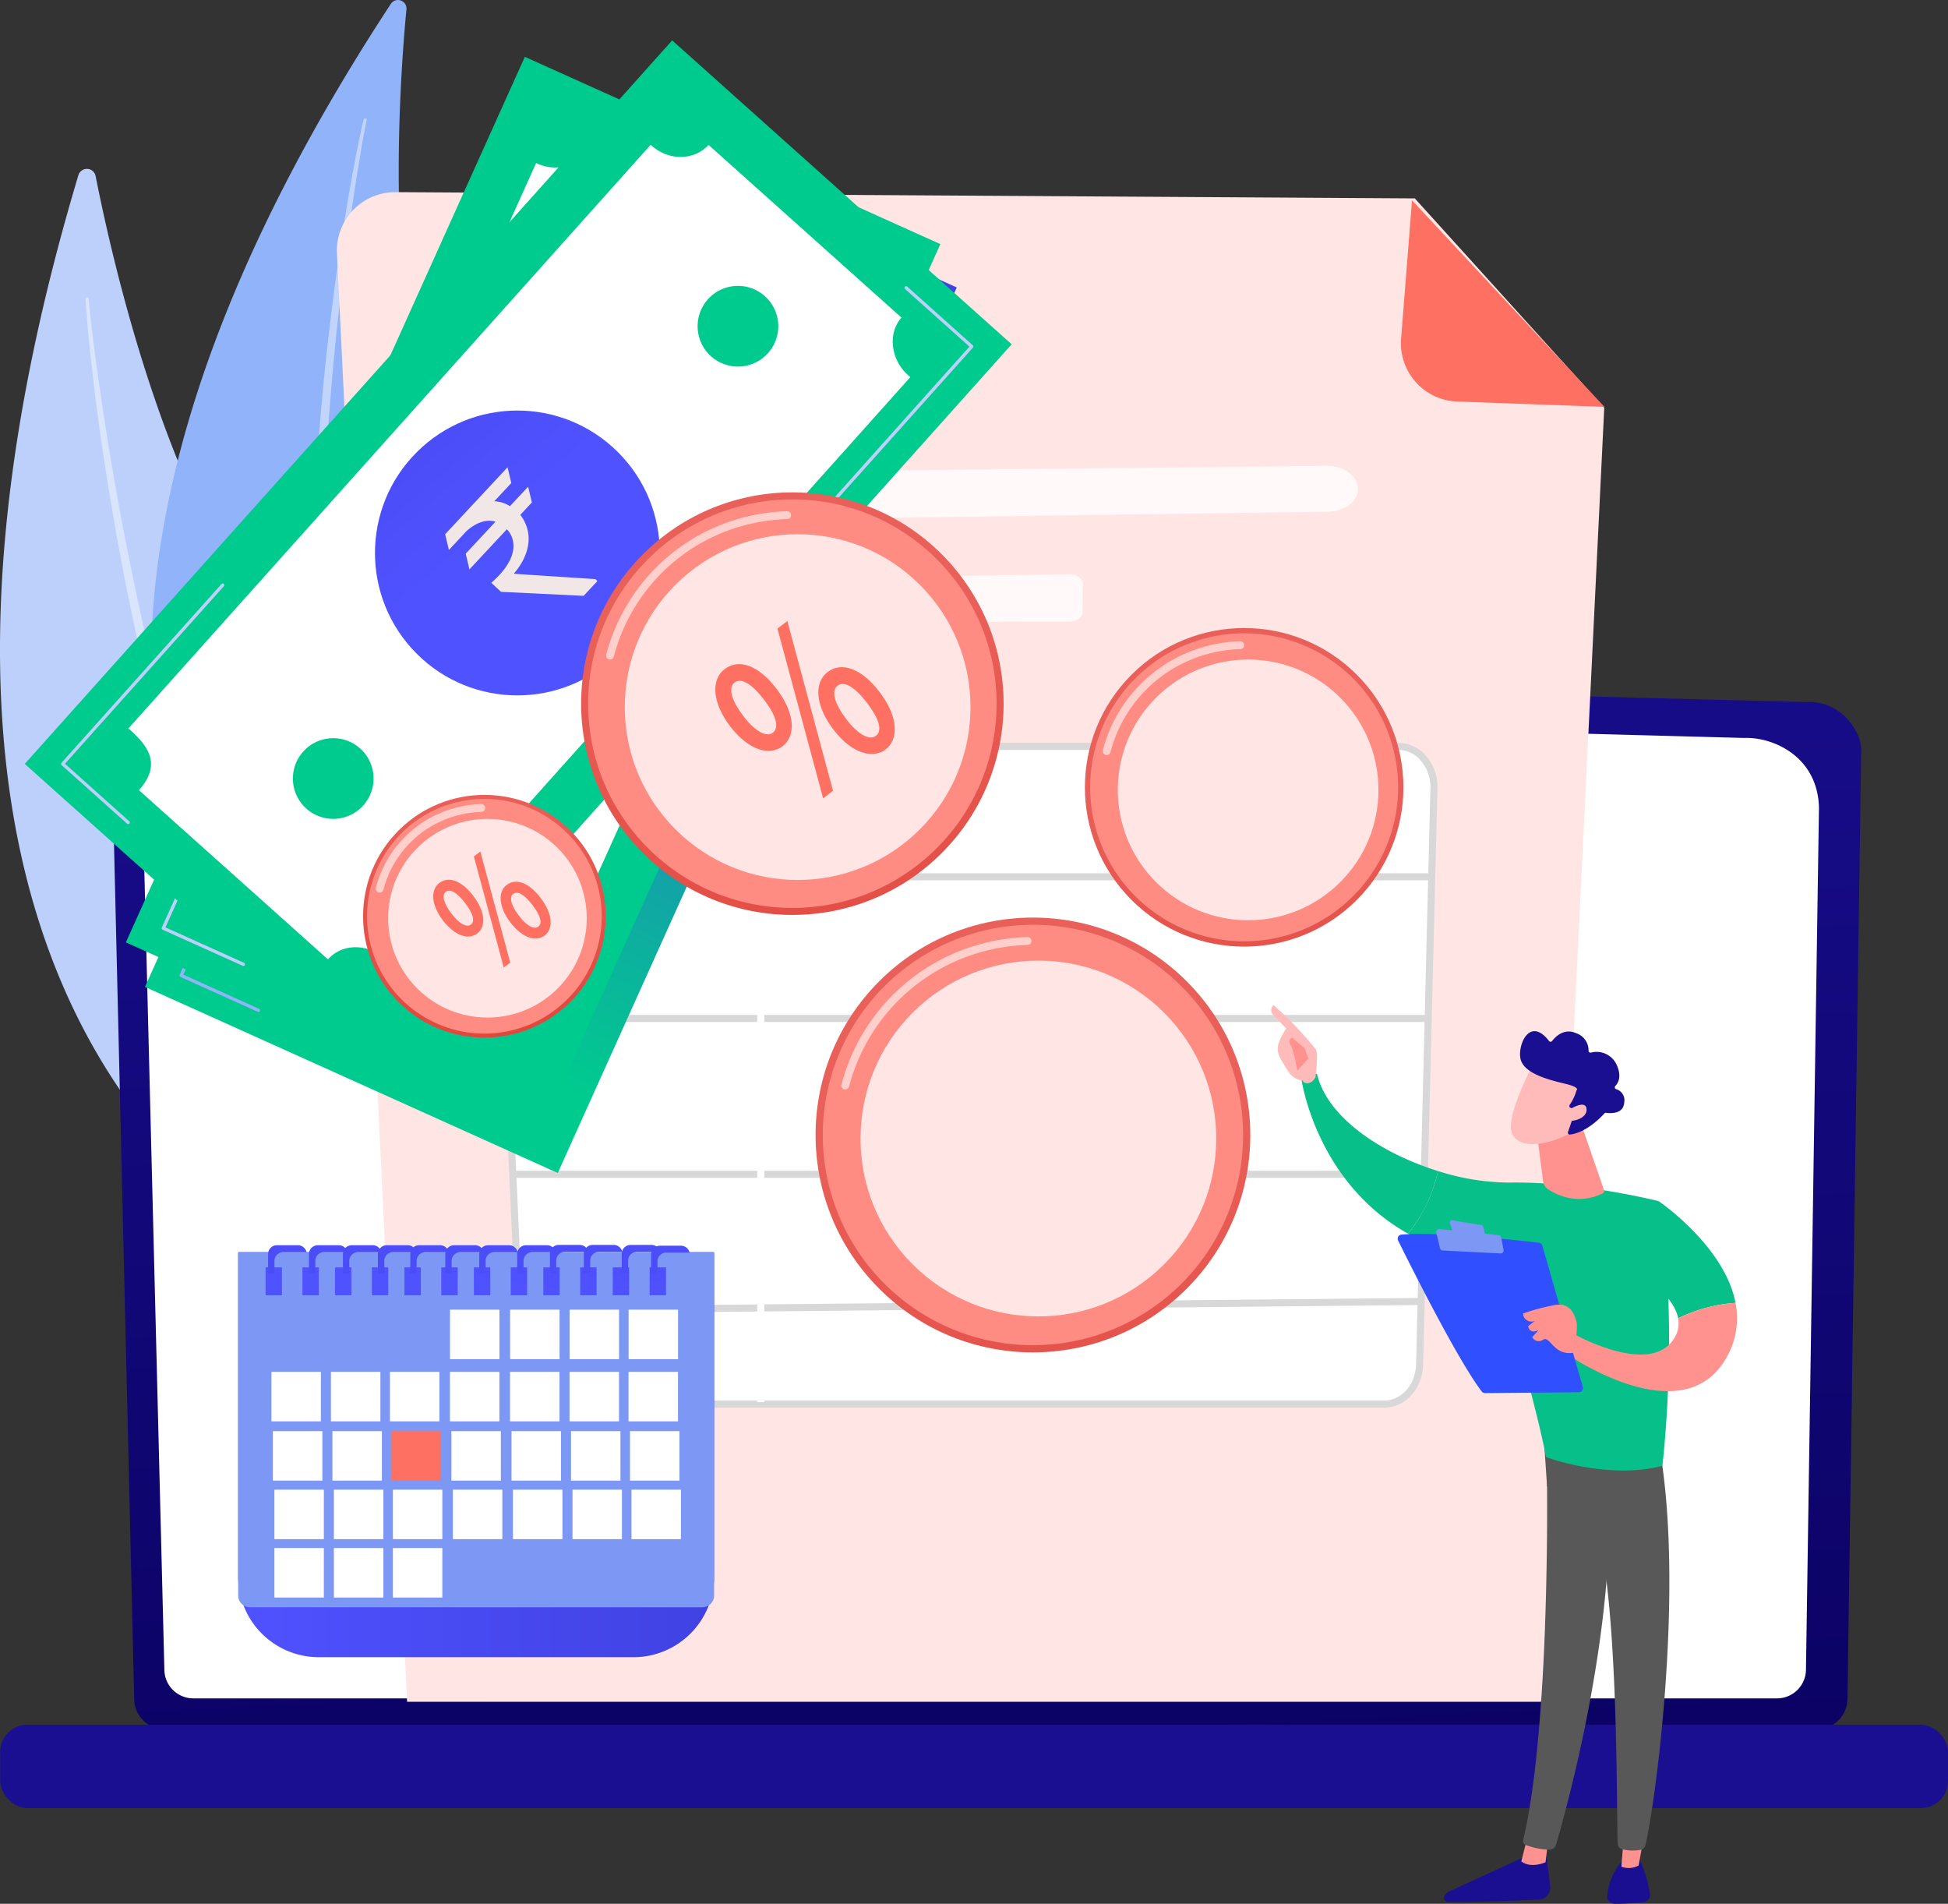 <svg xmlns="http://www.w3.org/2000/svg" xmlns:xlink="http://www.w3.org/1999/xlink" width="404.683" height="395.41" viewBox="0 0 404.683 395.41"><rect x="0" y="0" width="404.683" height="395.41" fill="#333333" stroke="none"/><defs><style>.a{fill:#bdd0fb;}.an,.b,.e,.f,.j{fill:#fff;}.b{opacity:0.43;}.c{fill:#91b3fa;}.d{fill:url(#a);}.f{opacity:0.58;}.g{fill:url(#b);}.h{fill:#ffe6e4;}.i{fill:#fe7062;}.j{opacity:0.78;}.k{fill:#d8d8d8;}.l{fill:url(#c);}.m{fill:#7d97f4;}.n{fill:url(#d);}.o{fill:url(#e);}.p{fill:url(#f);}.q{fill:url(#g);}.r{fill:url(#h);}.s{fill:url(#i);}.t{fill:url(#j);}.u{fill:url(#k);}.v{fill:url(#l);}.w{fill:url(#m);}.x{fill:url(#n);}.y{fill:url(#o);}.z{fill:url(#p);}.aa{fill:url(#q);}.ab{fill:url(#r);}.ac{fill:url(#s);}.ad{fill:url(#t);}.ae{fill:url(#u);}.af{fill:url(#v);}.ag{fill:url(#w);}.ah{fill:url(#x);}.ai{fill:url(#y);}.aj{fill:url(#z);}.ak{fill:url(#aa);}.al{fill:url(#ab);}.am{fill:url(#ac);}.an{opacity:0.5;}.ao{fill:url(#ad);}.ap{fill:#00cb8e;}.aq{fill:url(#ae);}.ar{fill:url(#af);}.as{fill:#f1e7e7;}.at{fill:url(#ag);}.au{fill:#ff8c83;}.av{fill:url(#ah);}.aw{fill:url(#ai);}.ax{fill:url(#aj);}.ay{fill:url(#ak);}.az{fill:url(#ao);}.ba{fill:url(#ap);}.bb{fill:#585858;}.bc{fill:url(#aq);}.bd{fill:url(#ar);}.be{fill:#07bf88;}.bf{fill:url(#as);}.bg{fill:url(#at);}.bh{fill:url(#au);}.bi{fill:#304ffe;}.bj{fill:url(#av);}.bk{fill:url(#aw);}.bl{fill:url(#ax);}.bm{fill:url(#ay);}.bn{fill:url(#az);}</style><linearGradient id="a" x1="0.557" y1="1.24" x2="0.456" y2="-0.176" gradientUnits="objectBoundingBox"><stop offset="0" stop-color="#09005d"/><stop offset="1" stop-color="#1a0f91"/></linearGradient><linearGradient id="b" x1="0.5" y1="-8.383" x2="0.5" y2="-3.289" xlink:href="#a"/><linearGradient id="c" y1="0.5" x2="1" y2="0.5" gradientUnits="objectBoundingBox"><stop offset="0" stop-color="#4f52ff"/><stop offset="1" stop-color="#4042e2"/></linearGradient><linearGradient id="d" x1="0.657" y1="-0.226" x2="2.891" y2="-10.524" xlink:href="#c"/><linearGradient id="e" x1="0.621" y1="-0.06" x2="2.855" y2="-10.357" xlink:href="#c"/><linearGradient id="f" x1="0.59" y1="0.087" x2="2.823" y2="-10.211" xlink:href="#c"/><linearGradient id="g" x1="0.554" y1="0.253" x2="2.787" y2="-10.045" xlink:href="#c"/><linearGradient id="h" x1="0.522" y1="0.4" x2="2.755" y2="-9.898" xlink:href="#c"/><linearGradient id="i" x1="0.486" y1="0.566" x2="2.719" y2="-9.732" xlink:href="#c"/><linearGradient id="j" x1="0.454" y1="0.712" x2="2.687" y2="-9.585" xlink:href="#c"/><linearGradient id="k" x1="0.418" y1="0.879" x2="2.651" y2="-9.419" xlink:href="#c"/><linearGradient id="l" x1="0.386" y1="1.025" x2="2.619" y2="-9.272" xlink:href="#c"/><linearGradient id="m" x1="0.35" y1="1.192" x2="2.583" y2="-9.106" xlink:href="#c"/><linearGradient id="n" x1="0.318" y1="1.338" x2="2.551" y2="-8.959" xlink:href="#c"/><linearGradient id="o" x1="0.282" y1="1.504" x2="2.515" y2="-8.793" xlink:href="#c"/><linearGradient id="p" x1="2.17" y1="-3.103" x2="0.809" y2="-0.167" gradientUnits="objectBoundingBox"><stop offset="0" stop-color="#ff928e"/><stop offset="1" stop-color="#fe7062"/></linearGradient><linearGradient id="q" x1="0.817" y1="-5.024" x2="-0.266" y2="13.083" xlink:href="#c"/><linearGradient id="r" x1="0.81" y1="-4.908" x2="-0.273" y2="13.199" xlink:href="#c"/><linearGradient id="s" x1="0.804" y1="-4.811" x2="-0.278" y2="13.295" xlink:href="#c"/><linearGradient id="t" x1="0.798" y1="-4.712" x2="-0.284" y2="13.395" xlink:href="#c"/><linearGradient id="u" x1="0.793" y1="-4.62" x2="-0.29" y2="13.487" xlink:href="#c"/><linearGradient id="v" x1="0.787" y1="-4.521" x2="-0.296" y2="13.586" xlink:href="#c"/><linearGradient id="w" x1="0.781" y1="-4.425" x2="-0.301" y2="13.682" xlink:href="#c"/><linearGradient id="x" x1="0.774" y1="-4.317" x2="-0.308" y2="13.79" xlink:href="#c"/><linearGradient id="y" x1="0.768" y1="-4.213" x2="-0.314" y2="13.894" xlink:href="#c"/><linearGradient id="z" x1="0.763" y1="-4.117" x2="-0.32" y2="13.99" xlink:href="#c"/><linearGradient id="aa" x1="0.753" y1="-3.953" x2="-0.33" y2="14.153" xlink:href="#c"/><linearGradient id="ab" x1="0.756" y1="-4.009" x2="-0.326" y2="14.098" xlink:href="#c"/><linearGradient id="ac" x1="0.082" y1="0.5" x2="0.918" y2="0.5" gradientUnits="objectBoundingBox"><stop offset="0" stop-color="#00cb8e"/><stop offset="1" stop-color="#4042e2"/></linearGradient><linearGradient id="ad" x1="6.081" y1="6.424" x2="5.738" y2="10.833" gradientUnits="objectBoundingBox"><stop offset="0" stop-color="#50e7b7"/><stop offset="0.996" stop-color="#323992"/></linearGradient><linearGradient id="ae" x1="6.26" y1="6.458" x2="5.918" y2="10.867" xlink:href="#ad"/><linearGradient id="af" x1="0.508" y1="0.398" x2="0.618" y2="-1.078" xlink:href="#c"/><linearGradient id="ag" x1="1.702" y1="2.181" x2="2.373" y2="1.403" gradientUnits="objectBoundingBox"><stop offset="0" stop-color="#e1473d"/><stop offset="1" stop-color="#e9605a"/></linearGradient><linearGradient id="ah" x1="0.988" y1="1.966" x2="1.659" y2="1.188" xlink:href="#ag"/><linearGradient id="ai" x1="0.737" y1="2.041" x2="1.407" y2="1.262" xlink:href="#ag"/><linearGradient id="aj" x1="1.285" y1="2.475" x2="1.956" y2="1.696" xlink:href="#ag"/><linearGradient id="ak" x1="-6.656" y1="13.24" x2="-5.344" y2="11.088" xlink:href="#p"/><linearGradient id="ao" x1="-12.452" y1="-58.586" x2="-12.852" y2="-51.986" xlink:href="#a"/><linearGradient id="ap" x1="-68.533" y1="0.5" x2="-67.533" y2="0.5" gradientUnits="objectBoundingBox"><stop offset="0" stop-color="#febbba"/><stop offset="1" stop-color="#ff928e"/></linearGradient><linearGradient id="aq" x1="-37.625" y1="-69.204" x2="-38.615" y2="-61.474" xlink:href="#a"/><linearGradient id="ar" x1="-87.882" y1="0.5" x2="-86.882" y2="0.5" xlink:href="#ap"/><linearGradient id="as" x1="119.81" y1="1.605" x2="121.811" y2="4.278" xlink:href="#ap"/><linearGradient id="at" x1="-71.514" y1="0.706" x2="-69.495" y2="-1.072" xlink:href="#ap"/><linearGradient id="au" x1="-11.94" y1="0.5" x2="-10.94" y2="0.5" xlink:href="#ap"/><linearGradient id="av" x1="-34.593" y1="0.5" x2="-33.593" y2="0.5" xlink:href="#ap"/><linearGradient id="aw" x1="-27.845" y1="0.5" x2="-26.845" y2="0.5" xlink:href="#ap"/><linearGradient id="ax" x1="-73.364" y1="-28.567" x2="-73.686" y2="-29.632" xlink:href="#ap"/><linearGradient id="ay" x1="-56.219" y1="-22.946" x2="-56.013" y2="-21.767" xlink:href="#a"/><linearGradient id="az" x1="-242.253" y1="-140.938" x2="-243.196" y2="-145.585" xlink:href="#ap"/></defs><g transform="translate(-693.341 -189.245)"><g transform="translate(693.341 189.245)"><g transform="translate(0 0)"><g transform="translate(0 35.077)"><path class="a" d="M481.164,720.69a1.846,1.846,0,0,1,3.578.166c3.594,18.206,14.513,65.651,34.993,91.984,33.346,42.878,52.517,109.747,26.487,141.548C546.222,954.388,421.175,921.044,481.164,720.69Z" transform="translate(-464.879 -719.375)"/><path class="b" d="M587.155,903.044c0,.586.045,1.069.072,1.591l.112,1.537.258,3.069c.186,2.044.4,4.085.62,6.125q.673,6.119,1.485,12.221c1.089,8.136,2.4,16.241,3.828,24.325s3.065,16.133,4.88,24.142,3.758,15.991,5.956,23.907a394.283,394.283,0,0,0,15.9,46.636c3.235,7.557,6.669,15.033,10.53,22.294a213.412,213.412,0,0,0,12.849,21.027.324.324,0,0,0,.537-.361l0,0a238.467,238.467,0,0,1-12.2-21.28c-3.722-7.282-7.017-14.774-10.112-22.34s-5.878-15.264-8.489-23.014-4.895-15.612-7.136-23.48c-4.417-15.761-7.99-31.751-11.122-47.823q-2.323-12.061-4.178-24.208-.942-6.07-1.759-12.159l-.763-6.095-.35-3.05-.158-1.525c-.044-.5-.1-1.038-.119-1.477l0-.073a.321.321,0,0,0-.641.014Z" transform="translate(-569.357 -876.036)"/></g><g transform="translate(31.371)"><path class="c" d="M730.226,479.188a1.766,1.766,0,0,1,3.236,1.128c-1.671,17.676-4.6,64.164,7,93.9,18.883,48.418,18.221,114.97-14.325,137.032C726.134,711.249,620.556,646.558,730.226,479.188Z" transform="translate(-680.4 -478.387)"/><path class="b" d="M920.906,647.276c-.161.538-.25.993-.369,1.48l-.317,1.44-.6,2.884c-.388,1.925-.746,3.856-1.1,5.786q-1.053,5.795-1.975,11.613c-1.222,7.758-2.234,15.548-3.129,23.351s-1.593,15.631-2.113,23.471-.917,15.69-1.061,23.549a376.922,376.922,0,0,0,1.865,47.108c.906,7.812,2.017,15.606,3.578,23.318a203.993,203.993,0,0,0,6.054,22.787.315.315,0,0,0,.6-.187v0a228.357,228.357,0,0,1-5.373-22.842c-1.425-7.693-2.4-15.462-3.175-23.245s-1.226-15.6-1.505-23.42-.229-15.651-.138-23.478c.248-15.657,1.334-31.3,2.844-46.889q1.158-11.694,2.769-23.34.791-5.823,1.7-11.631l.962-5.8.51-2.893.271-1.442c.1-.471.192-.979.293-1.386l.017-.069a.312.312,0,0,0-.6-.165Z" transform="translate(-876.707 -622.503)"/></g></g><g transform="translate(0.034 137.122)"><path class="d" d="M628.709,1636.153a6.362,6.362,0,0,0,6.347,6.341H978.282a6.363,6.363,0,0,0,6.347-6.341l2.856-197.242c0-3.487-4.109-10.3-11.639-9.784l-335.438-8.68A15.995,15.995,0,0,0,624,1436.8Z" transform="translate(-600.865 -1420.441)"/><path class="e" d="M671.367,1674.221a6.022,6.022,0,0,0,6,6H1006.4a6.022,6.022,0,0,0,6-6l2.7-179.058c-.318-10.776-9.764-14.648-15.491-14.419l-321.487-8.625a11.241,11.241,0,0,0-11.533,11.5Z" transform="translate(-637.257 -1464.593)"/><g transform="translate(255.731 16.809)"><path class="f" d="M3012.824,2180.633h-.013a.879.879,0,0,1-.867-.893l.213-14.521a.88.88,0,0,1,.88-.867h.008a.879.879,0,0,1,.871.893l-.213,14.522A.879.879,0,0,1,3012.824,2180.633Z" transform="translate(-2896.967 -2072.88)"/><path class="f" d="M2338.409,1608.092h-.013a.88.88,0,0,1-.867-.893l.817-55.617a10.446,10.446,0,0,0-2.981-7.822c-3.664-3.51-9.48-3.331-9.725-3.319l-102.754-2.755a.88.88,0,0,1-.856-.9.842.842,0,0,1,.9-.856l102.693,2.755c.639-.038,6.832-.145,10.957,3.807a12.147,12.147,0,0,1,3.523,9.1l-.817,55.635A.879.879,0,0,1,2338.409,1608.092Z" transform="translate(-2222.029 -1535.923)"/></g><rect class="g" width="404.649" height="17.33" rx="5.654" transform="translate(404.649 238.426) rotate(180)"/></g><g transform="translate(69.99 39.91)"><path class="h" d="M1169.651,753.869l-211.735-1.3a12.12,12.12,0,0,0-12.179,12.72L960.3,1066.117h235.621l13.083-268.771Z" transform="translate(-945.722 -752.572)"/><path class="i" d="M2475.993,806a12.12,12.12,0,0,1-11.656-13.067l2.27-28.725,39.98,42.9Z" transform="translate(-2243.26 -762.51)"/><g transform="translate(28.925 56.847)"><path class="j" d="M1150.656,1144.881c29.354-.277,142.037-1.461,170.491-1.761,3.589-.038,6.525,2.156,6.488,4.843h0c-.035,2.557-2.767,4.619-6.183,4.667l-170.39,2.379c-3.282.046-6.09-1.788-6.479-4.23l-.1-.618C1144.041,1147.368,1146.9,1144.917,1150.656,1144.881Z" transform="translate(-1144.439 -1143.12)"/><path class="j" d="M1166.276,1306.987h0a3,3,0,0,0,2.366,1.019l116.98-.285c1.469,0,2.656-.885,2.671-1.985l.08-5.77c.016-1.146-1.244-2.081-2.775-2.06l-113.737,1.61C1166.8,1299.588,1163.726,1303.694,1166.276,1306.987Z" transform="translate(-1162.315 -1275.375)"/><g transform="translate(3.215 57.531)"><path class="e" d="M1356.272,1680.029H1184.4c-3.914,0-7.144-3.539-7.35-8.054l-5.456-119.6c-.222-4.864,3.133-8.949,7.35-8.949h180.308c4.148,0,7.477,3.957,7.357,8.746l-2.976,119.6C1363.515,1676.37,1360.255,1680.029,1356.272,1680.029Z" transform="translate(-1170.845 -1542.687)"/><path class="k" d="M1351.956,1676.444H1180.081c-4.31,0-7.861-3.846-8.085-8.756l-5.456-119.6a9.9,9.9,0,0,1,2.613-7.292,7.549,7.549,0,0,1,5.472-2.427h180.307a7.546,7.546,0,0,1,5.41,2.363,9.881,9.881,0,0,1,2.683,7.137l-2.976,119.6C1359.924,1672.5,1356.369,1676.444,1351.956,1676.444Zm-177.331-136.606a6.093,6.093,0,0,0-4.408,1.972,8.43,8.43,0,0,0-2.207,6.209l5.455,119.6c.188,4.122,3.094,7.352,6.615,7.352h171.876c3.608,0,6.517-3.312,6.621-7.539l2.976-119.6a8.4,8.4,0,0,0-2.265-6.073,6.087,6.087,0,0,0-4.356-1.919Z" transform="translate(-1166.529 -1538.367)"/><rect class="k" width="194.214" height="1.471" transform="translate(1.729 27.084)"/><rect class="k" width="191.762" height="1.471" transform="translate(2.71 56.51)"/><rect class="k" width="189.8" height="1.471" transform="translate(4.672 88.879)"/><rect class="k" width="187.438" height="1.471" transform="translate(5.673 117.119) rotate(-0.559)"/><rect class="e" width="1.471" height="136.342" transform="translate(55.187 0.6)"/></g></g></g><g transform="translate(49.479 258.566)"><path class="l" d="M0,0H98.871a0,0,0,0,1,0,0V67.208A16.757,16.757,0,0,1,82.114,83.965H16.757A16.757,16.757,0,0,1,0,67.208V0A0,0,0,0,1,0,0Z" transform="translate(0 1.668)"/><path class="m" d="M901.24,2338.508H807.247a2.439,2.439,0,0,1-2.439-2.439V2264.7h98.871v71.372A2.439,2.439,0,0,1,901.24,2338.508Z" transform="translate(-804.808 -2263.253)"/><g transform="translate(5.692 4.671)"><rect class="n" width="3.404" height="5.787"/><rect class="o" width="3.404" height="5.787" transform="translate(7.659)"/><rect class="p" width="3.404" height="5.787" transform="translate(14.424)"/><rect class="q" width="3.404" height="5.787" transform="translate(22.083)"/><rect class="r" width="3.404" height="5.787" transform="translate(28.849)"/><rect class="s" width="3.404" height="5.787" transform="translate(36.508)"/><rect class="t" width="3.404" height="5.787" transform="translate(43.273)"/><rect class="u" width="3.404" height="5.787" transform="translate(50.932)"/><rect class="v" width="3.404" height="5.787" transform="translate(57.698)"/><rect class="w" width="3.404" height="5.787" transform="translate(65.357)"/><rect class="x" width="3.404" height="5.787" transform="translate(72.122)"/><rect class="y" width="3.404" height="5.787" transform="translate(79.781)"/></g><g transform="translate(6.913 13.452)"><g transform="translate(37.091)"><rect class="e" width="10.274" height="10.274"/><rect class="e" width="10.274" height="10.274" transform="translate(12.487)"/><rect class="e" width="10.274" height="10.274" transform="translate(24.846)"/><rect class="e" width="10.274" height="10.274" transform="translate(37.104)"/></g><g transform="translate(0 12.919)"><rect class="e" width="10.274" height="10.274"/><rect class="e" width="10.274" height="10.274" transform="translate(12.36)"/><rect class="e" width="10.274" height="10.274" transform="translate(24.617)"/><rect class="e" width="10.274" height="10.274" transform="translate(37.079)"/><rect class="e" width="10.274" height="10.274" transform="translate(49.565)"/><rect class="e" width="10.274" height="10.274" transform="translate(61.925)"/><rect class="e" width="10.274" height="10.274" transform="translate(74.183)"/></g><g transform="translate(0.305 25.228)"><rect class="e" width="10.274" height="10.274"/><rect class="e" width="10.274" height="10.274" transform="translate(12.36)"/><rect class="z" width="10.274" height="10.274" transform="translate(24.617)"/><rect class="e" width="10.274" height="10.274" transform="translate(37.079)"/><rect class="e" width="10.274" height="10.274" transform="translate(49.565)"/><rect class="e" width="10.274" height="10.274" transform="translate(61.925)"/><rect class="e" width="10.274" height="10.274" transform="translate(74.183)"/></g><g transform="translate(0.61 37.384)"><rect class="e" width="10.274" height="10.274"/><rect class="e" width="10.274" height="10.274" transform="translate(12.36)"/><rect class="e" width="10.274" height="10.274" transform="translate(24.617)"/><rect class="e" width="10.274" height="10.274" transform="translate(37.079)"/><rect class="e" width="10.274" height="10.274" transform="translate(49.565)"/><rect class="e" width="10.274" height="10.274" transform="translate(61.925)"/><rect class="e" width="10.274" height="10.274" transform="translate(74.183)"/></g><g transform="translate(0.61 49.512)"><rect class="e" width="10.274" height="10.274"/><rect class="e" width="10.274" height="10.274" transform="translate(12.36)"/><rect class="e" width="10.274" height="10.274" transform="translate(24.617)"/></g></g><g transform="translate(6.213)"><path class="aa" d="M853.689,2255.226h-4.37a1.835,1.835,0,0,0-1.83,1.829v4.066h1.321v-2.643a1.835,1.835,0,0,1,1.83-1.829h4.371a1.807,1.807,0,0,1,.475.065A1.836,1.836,0,0,0,853.689,2255.226Z" transform="translate(-847.489 -2255.161)"/><path class="ab" d="M912.023,2255.226h-4.37a1.835,1.835,0,0,0-1.83,1.829v4.066h1.321v-2.643a1.835,1.835,0,0,1,1.829-1.829h4.371a1.806,1.806,0,0,1,.475.065A1.836,1.836,0,0,0,912.023,2255.226Z" transform="translate(-897.332 -2255.161)"/><path class="ac" d="M960.506,2255.226h-4.37a1.835,1.835,0,0,0-1.83,1.829v4.066h1.321v-2.643a1.835,1.835,0,0,1,1.83-1.829h4.37a1.81,1.81,0,0,1,.475.065A1.836,1.836,0,0,0,960.506,2255.226Z" transform="translate(-938.758 -2255.161)"/><path class="ad" d="M1010.453,2255.226h-4.371a1.835,1.835,0,0,0-1.829,1.829v4.066h1.321v-2.643a1.835,1.835,0,0,1,1.83-1.829h4.371a1.8,1.8,0,0,1,.475.065A1.836,1.836,0,0,0,1010.453,2255.226Z" transform="translate(-981.435 -2255.161)"/><path class="ae" d="M1056.626,2255.226h-4.371a1.835,1.835,0,0,0-1.83,1.829v4.066h1.321v-2.643a1.835,1.835,0,0,1,1.829-1.829h4.37a1.809,1.809,0,0,1,.475.065A1.836,1.836,0,0,0,1056.626,2255.226Z" transform="translate(-1020.887 -2255.161)"/><path class="af" d="M1106.573,2255.226H1102.2a1.835,1.835,0,0,0-1.829,1.829v4.066h1.321v-2.643a1.835,1.835,0,0,1,1.829-1.829h4.37a1.807,1.807,0,0,1,.475.065A1.836,1.836,0,0,0,1106.573,2255.226Z" transform="translate(-1063.564 -2255.161)"/><path class="ag" d="M1155.056,2255.226h-4.37a1.835,1.835,0,0,0-1.83,1.829v4.066h1.321v-2.643a1.835,1.835,0,0,1,1.83-1.829h4.37a1.807,1.807,0,0,1,.475.065A1.836,1.836,0,0,0,1155.056,2255.226Z" transform="translate(-1104.99 -2255.161)"/><path class="ah" d="M1209.2,2255.226h-4.37a1.835,1.835,0,0,0-1.829,1.829v4.066h1.321v-2.643a1.835,1.835,0,0,1,1.829-1.829h4.371a1.806,1.806,0,0,1,.475.065A1.836,1.836,0,0,0,1209.2,2255.226Z" transform="translate(-1151.25 -2255.161)"/><path class="ai" d="M1255.881,2254.779h-4.371a1.835,1.835,0,0,0-1.829,1.829v4.065H1251v-2.642a1.835,1.835,0,0,1,1.83-1.829h4.371a1.829,1.829,0,0,1,.475.065A1.836,1.836,0,0,0,1255.881,2254.779Z" transform="translate(-1191.139 -2254.779)"/><path class="aj" d="M1304.364,2254.779h-4.371a1.835,1.835,0,0,0-1.829,1.829v4.065h1.321v-2.642a1.835,1.835,0,0,1,1.83-1.829h4.37a1.825,1.825,0,0,1,.475.065A1.835,1.835,0,0,0,1304.364,2254.779Z" transform="translate(-1232.565 -2254.779)"/><path class="ak" d="M1400.384,2255.914h-4.37a1.835,1.835,0,0,0-1.83,1.829v4.065h1.321v-2.642a1.835,1.835,0,0,1,1.829-1.83h4.371a1.8,1.8,0,0,1,.475.065A1.836,1.836,0,0,0,1400.384,2255.914Z" transform="translate(-1314.609 -2255.749)"/><path class="al" d="M1358.5,2254.779h-4.37a1.835,1.835,0,0,0-1.83,1.829v4.065h1.321v-2.642a1.835,1.835,0,0,1,1.83-1.829h4.37a1.827,1.827,0,0,1,.475.065A1.835,1.835,0,0,0,1358.5,2254.779Z" transform="translate(-1278.825 -2254.779)"/></g></g><g transform="translate(5.144 8.387)"><g transform="translate(0 0)"><g transform="translate(24.974 12.76)"><g transform="translate(0 0)"><rect class="am" width="201.67" height="94.03" transform="matrix(0.411, -0.912, 0.912, 0.411, 0, 183.832)"/><path class="an" d="M875.579,749.4l49.044,22.123c-1.781,3.947.332,8.893,4.7,10.865.139.063.473.207.476.2L862.87,930.969c0-.007-.326-.164-.465-.226-4.371-1.972-9.391-.383-11.2,3.63a.5.5,0,0,1-.087.12l-47.94-21.625c3.053-6.767-1.154-9.425-5.525-11.4-.139-.063-.192-.016-.2-.009l66.934-148.383c0,.007.021.024.16.087A8.233,8.233,0,0,0,875.579,749.4Z" transform="translate(-779.166 -731.098)"/><g transform="translate(42.292 69.219)"><circle class="ao" cx="29.582" cy="29.582" r="29.582" transform="translate(0 41.835) rotate(-45)"/><g transform="translate(21.395 26.04)"><path class="e" d="M1146.732,1304.845l-2.851-1.286a25.5,25.5,0,0,1-5.344,7.218,1.809,1.809,0,0,1-2.36.033l-2.329-1.922a1.824,1.824,0,0,1-.07-2.748,21.188,21.188,0,0,0,4.887-6.685c1.291-2.863,1.284-5.436-.706-6.333-1.8-.81-3.607.358-6.469,3.856-4.114,4.977-8.427,7.937-13.425,5.682-4.513-2.036-6.469-6.89-4.808-13.031l-2.852-1.286a1.823,1.823,0,0,1-.912-2.411l.756-1.675a1.822,1.822,0,0,1,2.411-.912l2.56,1.155a23.267,23.267,0,0,1,4-5.828,1.813,1.813,0,0,1,2.462-.133l2.156,1.774a1.818,1.818,0,0,1,.133,2.692,18.963,18.963,0,0,0-3.935,5.71c-1.532,3.4-.563,5,.7,5.571,1.553.7,3.539-.856,6.89-4.659,4.738-5.454,8.54-6.893,13.247-4.77,4.319,1.948,6.756,6.9,4.925,13.551l3.191,1.439a1.823,1.823,0,0,1,.912,2.411l-.756,1.675A1.822,1.822,0,0,1,1146.732,1304.845Z" transform="translate(-1109.331 -1278.12)"/></g></g></g><path class="c" d="M737.539,1609.434a.334.334,0,0,1-.139-.03l-16.071-7.25a.337.337,0,0,1-.169-.447l20.477-45.394a.338.338,0,1,1,.616.278l-20.338,45.086,15.763,7.111a.338.338,0,0,1-.139.646Z" transform="translate(-713.949 -1420.391)"/><path class="e" d="M1639.918,908.89a.332.332,0,0,1-.139-.03.337.337,0,0,1-.169-.447l20.083-44.523-16.891-7.619a.338.338,0,0,1,.278-.616l17.2,7.758a.337.337,0,0,1,.169.447l-20.222,44.83A.338.338,0,0,1,1639.918,908.89Z" transform="translate(-1498.712 -821.863)"/></g><g transform="translate(21.005 3.505)"><g transform="translate(0 0)"><path class="ap" d="M0,0H201.67V94.649H0Z" transform="matrix(0.411, -0.912, 0.912, 0.411, 0, 183.832)"/><path class="e" d="M848.607,686.34l49.044,22.123c-1.781,3.947.54,8.959,4.911,10.93.139.063.117.018.684.266L836.312,868.042c-.561-.261-.522-.253-.661-.315-4.371-1.972-9.5-.4-11.31,3.609-.027.059-.2.1-.2.1L776.2,849.809c3.052-6.767-1.228-9.486-5.6-11.458a.67.67,0,0,0-.27-.071L837.269,689.9a.743.743,0,0,0,.234.149C841.874,692.018,846.826,690.287,848.607,686.34Z" transform="translate(-752.023 -667.963)"/><g transform="translate(42.483 69.249)"><circle class="aq" cx="29.582" cy="29.582" r="29.582" transform="translate(0 41.835) rotate(-45)"/><g transform="translate(21.394 26.041)"><path class="e" d="M1120.779,1241.468l-2.851-1.286a25.508,25.508,0,0,1-5.344,7.218,1.809,1.809,0,0,1-2.36.033l-2.329-1.922a1.824,1.824,0,0,1-.07-2.747,21.183,21.183,0,0,0,4.887-6.685c1.292-2.863,1.284-5.436-.706-6.334-1.8-.81-3.607.358-6.469,3.856-4.114,4.977-8.427,7.937-13.425,5.682-4.513-2.036-6.47-6.89-4.809-13.031l-2.852-1.286a1.823,1.823,0,0,1-.912-2.411l.756-1.675a1.822,1.822,0,0,1,2.411-.912l2.561,1.155a23.254,23.254,0,0,1,4-5.828,1.813,1.813,0,0,1,2.462-.133l2.156,1.774a1.818,1.818,0,0,1,.132,2.692,18.973,18.973,0,0,0-3.935,5.71c-1.532,3.4-.563,5,.7,5.571,1.552.7,3.539-.856,6.89-4.658,4.738-5.455,8.54-6.893,13.247-4.77,4.319,1.948,6.756,6.9,4.925,13.551l3.191,1.439a1.823,1.823,0,0,1,.912,2.411l-.756,1.675A1.823,1.823,0,0,1,1120.779,1241.468Z" transform="translate(-1083.379 -1214.742)"/></g></g></g><path class="a" d="M712.585,1545.536a.334.334,0,0,1-.139-.03l-16.635-7.5a.337.337,0,0,1-.169-.447l20.222-44.83a.338.338,0,1,1,.616.278L696.4,1537.525l16.326,7.365a.338.338,0,0,1-.139.646Z" transform="translate(-688.177 -1356.802)"/><path class="e" d="M1612.654,846.8a.339.339,0,0,1-.308-.477l20.083-44.522-16.327-7.365a.338.338,0,0,1,.278-.616l16.635,7.5a.337.337,0,0,1,.169.447l-20.222,44.83A.337.337,0,0,1,1612.654,846.8Z" transform="translate(-1471.448 -759.77)"/></g><rect class="ap" width="201.67" height="94.649" transform="translate(0 150.272) rotate(-48.171)"/><path class="e" d="M768.316,684.99l40.091,35.882c-2.888,3.227-2.252,8.708,1.322,11.906.114.1.041.056.507.463L701.676,854.535c-.456-.418-.388-.368-.5-.469-3.573-3.2-8.888-3.269-11.824.012-.043.048-.169.016-.169.016L649.994,819.02c4.951-5.532,1.624-9.412-1.949-12.61a.68.68,0,0,0-.3-.145L756.3,684.971c-.005.006.13.107.244.209C760.12,688.378,765.429,688.217,768.316,684.99Z" transform="translate(-626.271 -663.289)"/><g transform="translate(60.501 64.629)"><circle class="ar" cx="29.582" cy="29.582" r="29.582" transform="translate(0 41.835) rotate(-45)"/><path class="as" d="M13.869,2.8h5.177L20.911,0H1.905L.04,2.8H5.268c.54.024,4.315.292,5.669,3.076H1.865L0,8.671H11.4c0,.053-.008.105-.013.159,0,0-.054,6.123-10.326,5.062v1.319l.011,1.444,11.086,13.11h4.211v-.583l-10.628-13V16s8.364.133,9.749-7.272c0,0,0-.018.007-.053h3.515l1.865-2.8H15.341A6.439,6.439,0,0,0,13.869,2.8Z" transform="translate(25.535 39.332) rotate(-47)"/></g><path class="a" d="M566.011,1361.112a.335.335,0,0,1-.226-.086l-13.6-12.17a.339.339,0,0,1-.026-.478l33.211-37.107a.338.338,0,1,1,.5.451l-32.985,36.855,13.346,11.945a.338.338,0,0,1-.226.59Z" transform="translate(-544.526 -1198.33)"/><path class="a" d="M1624.424,936.382a.338.338,0,0,1-.252-.564l32.573-36.395L1643.4,887.479a.338.338,0,1,1,.451-.5l13.6,12.171a.338.338,0,0,1,.026.477l-32.8,36.647A.336.336,0,0,1,1624.424,936.382Z" transform="translate(-1460.499 -835.816)"/><g transform="translate(55.703 50.99)"><path class="ap" d="M896.877,1533.848a8.379,8.379,0,1,1-11.832.656A8.38,8.38,0,0,1,896.877,1533.848Z" transform="translate(-882.909 -1437.771)"/><path class="ap" d="M1474.508,888.457a8.379,8.379,0,1,1-11.832.656A8.379,8.379,0,0,1,1474.508,888.457Z" transform="translate(-1376.462 -886.321)"/></g></g><g transform="translate(59.838 75.7)"><g transform="translate(0 70.568)"><circle class="at" cx="25.209" cy="25.209" r="25.209" transform="translate(0 35.65) rotate(-45)"/><path class="au" d="M24.371,0A24.371,24.371,0,1,1,0,24.371,24.371,24.371,0,0,1,24.371,0Z" transform="translate(1.185 35.651) rotate(-45)"/><path class="f" d="M1002.12,1644.076a.8.8,0,0,1-.377-.009.814.814,0,0,1-.58-1,23.213,23.213,0,0,1,17.7-16.869,23.532,23.532,0,0,1,4.191-.5.815.815,0,0,1,.048,1.629,21.948,21.948,0,0,0-3.9.47,21.592,21.592,0,0,0-16.466,15.69A.814.814,0,0,1,1002.12,1644.076Z" transform="translate(-988.062 -1613.354)"/><circle class="j" cx="20.627" cy="20.627" r="20.627" transform="translate(7.11 36.06) rotate(-45)"/></g><g transform="translate(37.565 0)"><circle class="av" cx="43.884" cy="43.884" r="43.884" transform="translate(0 62.061) rotate(-45)"/><circle class="au" cx="42.425" cy="42.425" r="42.425" transform="translate(19.637 19.637)"/><path class="f" d="M1330.893,1238.659a.815.815,0,0,1-.957-1.005,39.811,39.811,0,0,1,30.361-28.931,40.229,40.229,0,0,1,7.188-.863.815.815,0,1,1,.047,1.629,38.711,38.711,0,0,0-6.9.829,38.19,38.19,0,0,0-29.123,27.751A.814.814,0,0,1,1330.893,1238.659Z" transform="translate(-1306.545 -1185.767)"/><circle class="j" cx="35.907" cy="35.907" r="35.907" transform="translate(12.377 62.773) rotate(-45)"/></g><g transform="translate(85.744 87.787)"><circle class="aw" cx="45.156" cy="45.156" r="45.156" transform="translate(0 63.861) rotate(-45)"/><path class="au" d="M43.655,0A43.655,43.655,0,1,1,0,43.655,43.655,43.655,0,0,1,43.655,0Z" transform="translate(2.123 63.861) rotate(-45)"/><path class="f" d="M1666.7,1847.18a.815.815,0,0,1-.956-1.005,40.94,40.94,0,0,1,31.222-29.752,41.459,41.459,0,0,1,7.393-.888.815.815,0,1,1,.047,1.629,39.851,39.851,0,0,0-7.1.854,39.32,39.32,0,0,0-29.986,28.573A.814.814,0,0,1,1666.7,1847.18Z" transform="translate(-1641.655 -1792.778)"/><circle class="j" cx="36.948" cy="36.948" r="36.948" transform="translate(12.736 64.593) rotate(-45)"/></g><g transform="translate(146.693 32.648)"><circle class="ax" cx="33.086" cy="33.086" r="33.086" transform="translate(0 46.79) rotate(-45)"/><path class="au" d="M31.985,0A31.985,31.985,0,1,1,0,31.985,31.985,31.985,0,0,1,31.985,0Z" transform="translate(1.556 46.79) rotate(-45)"/><path class="f" d="M2039.742,1417.049a.815.815,0,0,1-.956-1.005,30.213,30.213,0,0,1,23.042-21.957,30.582,30.582,0,0,1,5.456-.656.815.815,0,1,1,.047,1.629,29.069,29.069,0,0,0-5.165.621,28.594,28.594,0,0,0-21.8,20.777A.815.815,0,0,1,2039.742,1417.049Z" transform="translate(-2021.344 -1376.976)"/><circle class="j" cx="27.072" cy="27.072" r="27.072" transform="translate(9.331 47.327) rotate(-45)"/></g></g><g transform="matrix(0.574, -0.819, 0.819, 0.574, 139.336, 138.838)"><g transform="translate(0 0)"><path class="ay" d="M13.107,11.287c-2.064,6.563-5.926,8.98-9.066,7.993C.832,18.27-.725,14.1,1.123,8.1,2.976,2.206,6.7-.886,10.228.223,13.862,1.366,14.87,5.683,13.107,11.287ZM0,32.379,23.423,4.373l2.47.776L2.469,33.155ZM4.5,8.949c-1.165,3.582-1.041,6.516.688,7.059s3.358-1.681,4.548-5.465c1.085-3.449,1.253-6.449-.617-7.037C7.355,2.951,5.6,5.452,4.5,8.949ZM24.845,29.191c-2.048,6.514-5.89,8.991-9.065,7.992S11.013,32,12.911,25.964c1.838-5.844,5.577-8.984,9.07-7.885C25.615,19.221,26.608,23.587,24.845,29.191Zm-8.607-2.339c-1.15,3.533-1.041,6.516.687,7.059,1.764.555,3.359-1.681,4.549-5.465,1.1-3.5,1.252-6.449-.617-7.037C19.093,20.855,17.337,23.356,16.237,26.852Z" transform="translate(0 0)"/></g></g><g transform="matrix(0.574, -0.819, 0.819, 0.574, 234.082, 154.531)"><g transform="translate(0 0)"><path class="ay" d="M10.889,9.377c-1.715,5.452-4.923,7.46-7.531,6.64C.691,15.178-.6,11.71.933,6.727,2.472,1.832,5.566-.736,8.5.185,11.516,1.135,12.353,4.721,10.889,9.377ZM0,26.9,19.459,3.633l2.052.645L2.052,27.544ZM3.738,7.434c-.968,2.975-.865,5.413.571,5.864s2.79-1.4,3.779-4.54c.9-2.865,1.041-5.358-.513-5.846C6.11,2.452,4.651,4.529,3.738,7.434Zm16.9,16.816c-1.7,5.412-4.893,7.469-7.531,6.64s-3.96-4.306-2.383-9.32c1.527-4.855,4.633-7.463,7.535-6.551C21.28,15.968,22.1,19.595,20.64,24.251ZM13.49,22.308c-.955,2.935-.865,5.413.571,5.864,1.465.461,2.79-1.4,3.779-4.54.913-2.9,1.04-5.358-.513-5.846C15.861,17.325,14.4,19.4,13.49,22.308Z"/></g></g><g transform="matrix(0.574, -0.819, 0.819, 0.574, 82.158, 180.41)"><g transform="translate(0 0)"><path class="ay" d="M8.577,7.386C7.226,11.68,4.7,13.262,2.645,12.616.544,11.956-.474,9.224.735,5.3,1.947,1.443,4.385-.58,6.693.146,9.071.894,9.73,3.719,8.577,7.386ZM0,21.188,15.327,2.861l1.616.508L1.616,21.7ZM2.944,5.856c-.762,2.344-.681,4.264.45,4.619s2.2-1.1,2.976-3.576c.71-2.257.82-4.22-.4-4.6C4.813,1.931,3.664,3.568,2.944,5.856ZM16.258,19.1c-1.34,4.263-3.854,5.883-5.932,5.23S7.207,20.94,8.449,16.99c1.2-3.824,3.65-5.879,5.935-5.16C16.762,12.578,17.411,15.434,16.258,19.1Zm-5.632-1.53c-.753,2.312-.681,4.264.45,4.619,1.154.363,2.2-1.1,2.977-3.576.72-2.288.82-4.22-.4-4.6C12.494,13.647,11.345,15.283,10.626,17.571Z"/></g></g><g transform="matrix(0.574, -0.819, 0.819, 0.574, 188.37, 228.163)"><g transform="translate(0 0)"><path class="ay" d="M13.75,11.841c-2.165,6.885-6.216,9.421-9.51,8.385C.872,19.167-.76,14.788,1.178,8.5,3.122,2.314,7.029-.93,10.73.234,14.542,1.433,15.6,5.962,13.75,11.841ZM0,33.968,24.573,4.587l2.591.815L2.59,34.782ZM4.72,9.388c-1.222,3.757-1.092,6.836.721,7.406s3.523-1.763,4.772-5.733c1.138-3.618,1.314-6.766-.647-7.382C7.715,3.1,5.874,5.719,4.72,9.388ZM26.064,30.624c-2.149,6.834-6.179,9.432-9.51,8.384s-5-5.438-3.009-11.77c1.928-6.13,5.851-9.425,9.515-8.272C26.873,20.165,27.913,24.744,26.064,30.624Zm-9.03-2.454c-1.206,3.707-1.092,6.835.721,7.405,1.85.582,3.524-1.763,4.772-5.733,1.154-3.668,1.314-6.766-.647-7.382C20.029,21.878,18.188,24.5,17.034,28.17Z"/></g></g></g><g transform="translate(264.082 208.761)"><path class="az" d="M2546.853,3120.321s.647,3.668.965,7.3a2.5,2.5,0,0,1-2.393,2.71c-4.835.2-15.178.594-18.89.427a.814.814,0,0,1-.716-1.115,1.827,1.827,0,0,1,.933-.982l17.084-7.852Z" transform="translate(-2489.868 -2944.531)"/><path class="ba" d="M2641.689,3101.537l-.521,4.387s-2.992,1.393-5.037-.176l1.24-4.889Z" transform="translate(-2584.173 -2927.903)"/><path class="bb" d="M2643.41,2538.825c.225,1.146,1.207,57.175-4.782,82.283a.852.852,0,0,0,.5.991,14.847,14.847,0,0,0,4.878.991,1.469,1.469,0,0,0,1.457-1.053c1.711-5.826,9.915-35.013,10.985-62.9,1.2-31.155,0-1.061,0-1.061l-.7-19.258Z" transform="translate(-2586.285 -2447.674)"/><path class="bc" d="M2765.446,3133.467a26.39,26.39,0,0,1,2.03,6.772,1.526,1.526,0,0,1-1.344,1.827c-1.6.157-4.054.359-6.023.346a1.522,1.522,0,0,1-1.506-1.7,12.832,12.832,0,0,1,3-7.04Z" transform="translate(-2688.809 -2955.764)"/><path class="bd" d="M2783.739,3093.185l-1.216,6.635a4.292,4.292,0,0,1-3.582.246l.581-7.138Z" transform="translate(-2706.196 -2921.124)"/><path class="bb" d="M2692.419,2532.448c4.9,29.561-1.062,73.063-3.073,81.577a1.326,1.326,0,0,1-1.072,1.008,8.918,8.918,0,0,1-3.831-.153,1.217,1.217,0,0,1-.875-1.121c-.27-6.884.216-49.143-4.349-65.843a3.794,3.794,0,0,0-1.463-2.093l-8.859-6.3-.679-10.179Z" transform="translate(-2611.59 -2439.577)"/><g transform="translate(6.258 14.124)"><path class="be" d="M2495.658,2151.746c14.679-.242,30.876,3.855,30.876,3.855,4.375,25.531.765,54.979.765,54.979-11.364,2.98-24.183-1.822-24.183-1.822-1.889-10.671-10.7-40.7-10.7-40.7a48.346,48.346,0,0,1-17.946-5.7,31.469,31.469,0,0,0,6.221-13.012A49.229,49.229,0,0,0,2495.658,2151.746Z" transform="translate(-2452.298 -2129.012)"/><path class="be" d="M2322.161,2010.759a2.808,2.808,0,0,1,3.267-.918c2.16,9.125,13.487,16.524,25.123,20.14a31.47,31.47,0,0,1-6.221,13.012C2325.018,2032.135,2322.161,2010.759,2322.161,2010.759Z" transform="translate(-2322.161 -2009.646)"/></g><g transform="translate(0 0)"><path class="bf" d="M2285.776,1928.292c-.151.479,1.6,1.21,2.625-.752.035-.94.607-4.968.046-5.734a75.064,75.064,0,0,0-8.794-9.193,1.381,1.381,0,0,0-.172,1.918l2.814,2.932a13.638,13.638,0,0,0-1.644,3.248,3.947,3.947,0,0,0,.393,2.9c.494.89,1.168,2.047,1.806,2.952A3.9,3.9,0,0,0,2285.776,1928.292Z" transform="translate(-2279.167 -1912.612)"/><path class="bg" d="M2305.778,1959l2.565,2.174.8,2.165-2.286,2.537s-.769-4.3-1.34-5.225S2305.245,1959.271,2305.778,1959Z" transform="translate(-2301.42 -1952.247)"/></g><path class="be" d="M2793.49,2206.526l5.63-14.213s13.711,9.315,15.966,21.128a32.457,32.457,0,0,0-11.919,3.194C2802.153,2211.058,2793.49,2206.526,2793.49,2206.526Z" transform="translate(-2718.627 -2151.601)"/><path class="bh" d="M2699.212,2343.925s15.394,8.7,20.588,1.272a5.836,5.836,0,0,0,1.071-4.537,32.451,32.451,0,0,1,11.919-3.195,16.3,16.3,0,0,1-1.772,11.176c-9.1,16.644-33.844-.92-33.844-.92Z" transform="translate(-2636.331 -2275.625)"/><g transform="translate(26.273 44.679)"><path class="bi" d="M2498.128,2270.923l-8.4-29.34a.855.855,0,0,0-.724-.616c-1.522-.178-5.933-.677-11.026-1.107-6.134-.519-13.258-.94-17.515-.582a.859.859,0,0,0-.7,1.236c2.421,4.9,12.378,24.819,17.365,31.345a.862.862,0,0,0,.693.34l19.492-.182A.858.858,0,0,0,2498.128,2270.923Z" transform="translate(-2459.67 -2236.295)"/><path class="m" d="M2540.7,2220.587l-6.092-1.016a.438.438,0,0,0-.487.569l.6,1.827a.437.437,0,0,0,.356.3l5.862.782a.437.437,0,0,0,.484-.532l-.374-1.6A.436.436,0,0,0,2540.7,2220.587Z" transform="translate(-2523.269 -2219.565)"/><path class="m" d="M2528.589,2236.458l-.5-2.614a.605.605,0,0,0-.532-.487l-12.3-1.248a.6.6,0,0,0-.649.742l.782,3.257a.6.6,0,0,0,.557.462l12.023.605A.6.6,0,0,0,2528.589,2236.458Z" transform="translate(-2506.593 -2230.28)"/><path class="bj" d="M2648.986,2350.042s1.171-4.812.7-6.52-1.387-3.9-4.436-3.415a44.638,44.638,0,0,0-6.645,1.772,1.746,1.746,0,0,0,2.5,1.506l-1.437,1.112s.205,1.781,2.162.829l-1.336,1.474a1.557,1.557,0,0,0,2.281.524C2644.212,2346.388,2644.9,2350.622,2648.986,2350.042Z" transform="translate(-2612.559 -2322.504)"/></g><path class="bk" d="M2666.392,2083.96l4.671,13.508a.487.487,0,0,1-.222.586c-1.273.7-5.86,2.739-11.388-.766a2.293,2.293,0,0,1-1.055-1.636l-1.512-11.691Z" transform="translate(-2601.906 -2059.019)"/><g transform="translate(49.794 5.413)"><path class="bl" d="M2625.79,1998.027s-5.128,9.654-4.471,13.554,7.013,3.62,12.564.453l3.879-10.425Z" transform="translate(-2621.261 -1991.007)"/><path class="bm" d="M2644.814,1965.707a.4.4,0,0,1-.174-.582,10.4,10.4,0,0,0,1.427-3.03s.922-.59-2.347-1.373-8.143-2-9.168-4.779c-1-2.712,1.625-9.534,5.813-4.1a.4.4,0,0,0,.631,0c.686-.893,2.491-2.748,5-1.623a3.764,3.764,0,0,1,2.577,3.636.4.4,0,0,0,.468.4,4.589,4.589,0,0,1,5.358,2.5c1.094,2.4.383,3.765-.265,4.43a.4.4,0,0,0,.17.659,2.388,2.388,0,0,1,1.685,2.724c-.14,2.523-2.961,2.3-3.764,2.186a.4.4,0,0,0-.354.125c-.689.762-3.792,4-7.151,4.389a.4.4,0,0,1-.421-.53l1.453-4.225a.4.4,0,0,0-.216-.5Z" transform="translate(-2632.437 -1949.8)"/><path class="bn" d="M2695.643,2055.922s3.652-2.506,3.919-.4-3.288,3.057-5.049,2.269Z" transform="translate(-2683.85 -2039.415)"/></g></g></g></g></svg>